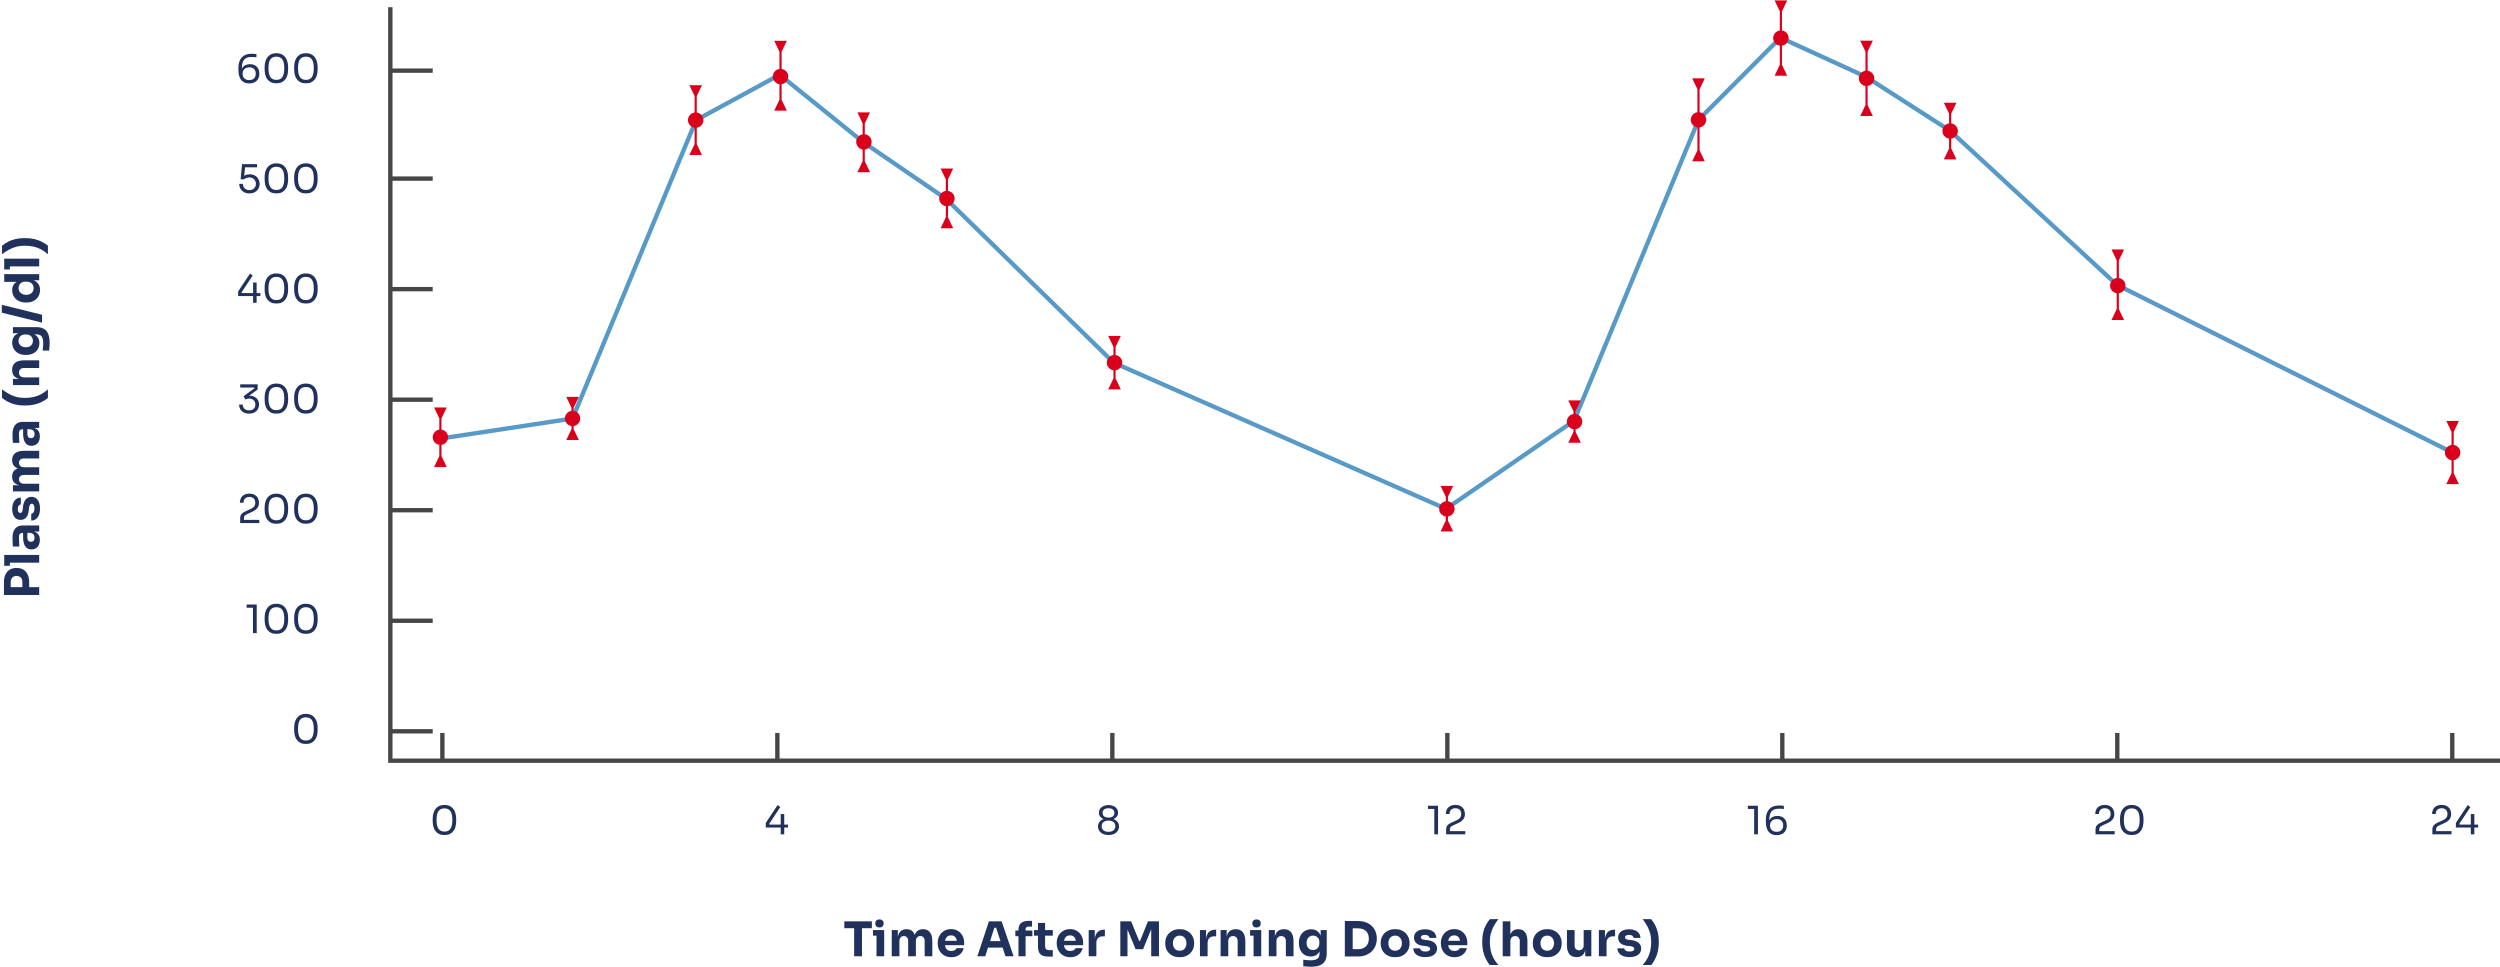 <?xml version="1.0" encoding="UTF-8"?> <svg xmlns="http://www.w3.org/2000/svg" width="1148" height="444" viewBox="0 0 1148 444" fill="none"><path d="M13.402 270.058L10.278 270.058L10.278 267.176C10.278 266.618 10.168 266.142 9.948 265.746C9.728 265.335 9.42 265.02 9.024 264.8C8.613 264.58 8.144 264.47 7.616 264.47C7.059 264.47 6.582 264.58 6.186 264.8C5.775 265.02 5.467 265.335 5.262 265.746C5.042 266.142 4.932 266.618 4.932 267.176L4.932 270.058L1.808 270.058L1.808 267.352C1.808 265.988 2.035 264.822 2.49 263.854C2.945 262.871 3.59 262.123 4.426 261.61C5.262 261.082 6.267 260.818 7.44 260.818L7.792 260.818C8.936 260.818 9.933 261.082 10.784 261.61C11.62 262.123 12.265 262.871 12.72 263.854C13.175 264.822 13.402 265.988 13.402 267.352L13.402 270.058ZM18 273.226L1.808 273.226L1.808 269.618L18 269.618L18 273.226ZM18 258.376L1.94 258.376L1.94 254.834L18 254.834L18 258.376ZM4.536 259.806L1.94 259.806L1.94 254.834L4.536 254.834L4.536 259.806ZM18 244.088L14.436 244.088L14.436 244.682L10.564 244.682C9.948 244.682 9.486 244.829 9.178 245.122C8.87 245.416 8.716 245.885 8.716 246.53C8.716 246.853 8.723 247.278 8.738 247.806C8.753 248.334 8.775 248.877 8.804 249.434C8.833 249.992 8.863 250.498 8.892 250.952L5.922 250.952C5.893 250.615 5.863 250.219 5.834 249.764C5.805 249.31 5.783 248.84 5.768 248.356C5.753 247.872 5.746 247.418 5.746 246.992C5.746 245.76 5.922 244.726 6.274 243.89C6.626 243.04 7.161 242.394 7.88 241.954C8.584 241.514 9.493 241.294 10.608 241.294L18 241.294L18 244.088ZM18.308 247.938C18.308 248.804 18.154 249.566 17.846 250.226C17.538 250.872 17.098 251.378 16.526 251.744C15.939 252.111 15.243 252.294 14.436 252.294C13.556 252.294 12.837 252.067 12.28 251.612C11.708 251.158 11.29 250.52 11.026 249.698C10.747 248.877 10.608 247.931 10.608 246.86L10.608 244.286L12.566 244.286L12.566 246.882C12.566 247.498 12.72 247.975 13.028 248.312C13.321 248.635 13.725 248.796 14.238 248.796C14.722 248.796 15.118 248.635 15.426 248.312C15.719 247.975 15.866 247.498 15.866 246.882C15.866 246.486 15.8 246.134 15.668 245.826C15.521 245.504 15.279 245.24 14.942 245.034C14.605 244.829 14.135 244.712 13.534 244.682L14.414 243.846C15.25 243.92 15.954 244.125 16.526 244.462C17.098 244.785 17.538 245.24 17.846 245.826C18.154 246.398 18.308 247.102 18.308 247.938ZM18.374 233.512C18.374 235.228 18.022 236.57 17.318 237.538C16.614 238.506 15.624 239.019 14.348 239.078L14.348 235.954C14.729 235.895 15.074 235.668 15.382 235.272C15.675 234.861 15.822 234.252 15.822 233.446C15.822 232.83 15.719 232.324 15.514 231.928C15.294 231.517 14.986 231.312 14.59 231.312C14.238 231.312 13.959 231.466 13.754 231.774C13.534 232.082 13.38 232.632 13.292 233.424L13.204 234.37C13.057 235.822 12.654 236.914 11.994 237.648C11.334 238.366 10.491 238.726 9.464 238.726C8.613 238.726 7.902 238.513 7.33 238.088C6.758 237.662 6.325 237.076 6.032 236.328C5.739 235.565 5.592 234.7 5.592 233.732C5.592 232.177 5.937 230.923 6.626 229.97C7.301 229.016 8.283 228.518 9.574 228.474L9.574 231.598C9.178 231.656 8.848 231.862 8.584 232.214C8.305 232.566 8.166 233.086 8.166 233.776C8.166 234.318 8.269 234.751 8.474 235.074C8.679 235.396 8.958 235.558 9.31 235.558C9.647 235.558 9.904 235.418 10.08 235.14C10.256 234.861 10.381 234.406 10.454 233.776L10.542 232.83C10.703 231.348 11.114 230.197 11.774 229.376C12.434 228.554 13.321 228.144 14.436 228.144C15.243 228.144 15.947 228.364 16.548 228.804C17.135 229.244 17.589 229.867 17.912 230.674C18.22 231.48 18.374 232.426 18.374 233.512ZM18 225.643L5.944 225.643L5.944 222.849L11.136 222.849L11.136 223.047C9.904 223.047 8.877 222.893 8.056 222.585C7.235 222.277 6.619 221.815 6.208 221.199C5.783 220.583 5.57 219.828 5.57 218.933L5.57 218.779C5.57 217.87 5.783 217.115 6.208 216.513C6.619 215.897 7.235 215.435 8.056 215.127C8.877 214.805 9.904 214.643 11.136 214.643L11.136 215.501C9.904 215.501 8.877 215.347 8.056 215.039C7.235 214.717 6.619 214.247 6.208 213.631C5.783 213.015 5.57 212.26 5.57 211.365L5.57 211.211C5.57 210.302 5.783 209.539 6.208 208.923C6.619 208.293 7.235 207.816 8.056 207.493C8.877 207.171 9.904 207.009 11.136 207.009L18 207.009L18 210.529L10.938 210.529C10.278 210.529 9.743 210.705 9.332 211.057C8.921 211.395 8.716 211.879 8.716 212.509C8.716 213.14 8.929 213.639 9.354 214.005C9.765 214.372 10.315 214.555 11.004 214.555L18 214.555L18 218.097L10.938 218.097C10.278 218.097 9.743 218.273 9.332 218.625C8.921 218.963 8.716 219.439 8.716 220.055C8.716 220.701 8.929 221.207 9.354 221.573C9.765 221.94 10.315 222.123 11.004 222.123L18 222.123L18 225.643ZM18 196.506L14.436 196.506L14.436 197.1L10.564 197.1C9.948 197.1 9.486 197.247 9.178 197.54C8.87 197.834 8.716 198.303 8.716 198.948C8.716 199.271 8.723 199.696 8.738 200.224C8.753 200.752 8.775 201.295 8.804 201.852C8.833 202.41 8.863 202.916 8.892 203.37L5.922 203.37C5.893 203.033 5.863 202.637 5.834 202.182C5.805 201.728 5.783 201.258 5.768 200.774C5.753 200.29 5.746 199.836 5.746 199.41C5.746 198.178 5.922 197.144 6.274 196.308C6.626 195.458 7.161 194.812 7.88 194.372C8.584 193.932 9.493 193.712 10.608 193.712L18 193.712L18 196.506ZM18.308 200.356C18.308 201.222 18.154 201.984 17.846 202.644C17.538 203.29 17.098 203.796 16.526 204.162C15.939 204.529 15.243 204.712 14.436 204.712C13.556 204.712 12.837 204.485 12.28 204.03C11.708 203.576 11.29 202.938 11.026 202.116C10.747 201.295 10.608 200.349 10.608 199.278L10.608 196.704L12.566 196.704L12.566 199.3C12.566 199.916 12.72 200.393 13.028 200.73C13.321 201.053 13.725 201.214 14.238 201.214C14.722 201.214 15.118 201.053 15.426 200.73C15.719 200.393 15.866 199.916 15.866 199.3C15.866 198.904 15.8 198.552 15.668 198.244C15.521 197.922 15.279 197.658 14.942 197.452C14.605 197.247 14.135 197.13 13.534 197.1L14.414 196.264C15.25 196.338 15.954 196.543 16.526 196.88C17.098 197.203 17.538 197.658 17.846 198.244C18.154 198.816 18.308 199.52 18.308 200.356ZM22.004 182.785C21.109 183.474 20.141 184.083 19.1 184.611C18.073 185.124 16.922 185.52 15.646 185.799C14.37 186.077 12.933 186.217 11.334 186.217C9.735 186.217 8.313 186.07 7.066 185.777C5.805 185.469 4.675 185.051 3.678 184.523C2.681 183.995 1.764 183.386 0.928 182.697L0.928 178.781C1.881 179.529 2.893 180.203 3.964 180.805C5.02 181.406 6.157 181.875 7.374 182.213C8.591 182.55 9.911 182.719 11.334 182.719C12.757 182.719 14.091 182.587 15.338 182.323C16.57 182.059 17.736 181.633 18.836 181.047C19.936 180.46 20.992 179.705 22.004 178.781L22.004 182.785ZM18 176.81L5.944 176.81L5.944 174.016L11.114 174.016L11.114 174.214C9.882 174.214 8.855 174.06 8.034 173.752C7.213 173.429 6.597 172.945 6.186 172.3C5.775 171.655 5.57 170.87 5.57 169.946L5.57 169.792C5.57 168.384 6.032 167.313 6.956 166.58C7.865 165.832 9.251 165.458 11.114 165.458L18 165.458L18 168.978L10.916 168.978C10.271 168.978 9.743 169.169 9.332 169.55C8.921 169.931 8.716 170.445 8.716 171.09C8.716 171.75 8.929 172.285 9.354 172.696C9.765 173.092 10.307 173.29 10.982 173.29L18 173.29L18 176.81ZM22.796 157.487C22.796 158.073 22.774 158.675 22.73 159.291C22.686 159.907 22.627 160.471 22.554 160.985L19.584 160.985C19.657 160.471 19.716 159.907 19.76 159.291C19.819 158.66 19.848 158.088 19.848 157.575C19.848 156.621 19.738 155.851 19.518 155.265C19.298 154.663 18.961 154.223 18.506 153.945C18.066 153.666 17.494 153.527 16.79 153.527L14.392 153.527L12.984 152.889C14.055 152.918 14.971 153.131 15.734 153.527C16.497 153.908 17.083 154.443 17.494 155.133C17.89 155.822 18.088 156.643 18.088 157.597C18.088 158.418 17.941 159.166 17.648 159.841C17.34 160.501 16.915 161.065 16.372 161.535C15.829 162.004 15.199 162.363 14.48 162.613C13.747 162.862 12.955 162.987 12.104 162.987L11.598 162.987C10.747 162.987 9.955 162.855 9.222 162.591C8.489 162.327 7.851 161.945 7.308 161.447C6.765 160.948 6.347 160.354 6.054 159.665C5.746 158.975 5.592 158.213 5.592 157.377C5.592 156.409 5.805 155.573 6.23 154.869C6.655 154.15 7.279 153.585 8.1 153.175C8.921 152.764 9.911 152.544 11.07 152.515L11.202 152.999L5.944 152.999L5.944 150.205L16.57 150.205C18.051 150.205 19.247 150.469 20.156 150.997C21.065 151.525 21.733 152.331 22.158 153.417C22.583 154.487 22.796 155.844 22.796 157.487ZM15.118 156.497C15.118 155.954 15.001 155.463 14.766 155.023C14.517 154.583 14.165 154.238 13.71 153.989C13.255 153.725 12.705 153.593 12.06 153.593L11.422 153.593C10.791 153.593 10.263 153.732 9.838 154.011C9.398 154.275 9.068 154.627 8.848 155.067C8.613 155.507 8.496 155.976 8.496 156.475C8.496 157.061 8.635 157.582 8.914 158.037C9.193 158.491 9.581 158.843 10.08 159.093C10.579 159.342 11.165 159.467 11.84 159.467C12.529 159.467 13.123 159.342 13.622 159.093C14.106 158.829 14.48 158.477 14.744 158.037C14.993 157.582 15.118 157.069 15.118 156.497ZM19.32 148.147L0.84 143.593L0.84 139.985L19.32 144.539L19.32 148.147ZM18.396 133.194C18.396 134.044 18.242 134.822 17.934 135.526C17.626 136.215 17.201 136.816 16.658 137.33C16.101 137.843 15.448 138.239 14.7 138.518C13.952 138.782 13.145 138.914 12.28 138.914L11.774 138.914C10.909 138.914 10.102 138.789 9.354 138.54C8.606 138.276 7.953 137.902 7.396 137.418C6.824 136.919 6.384 136.325 6.076 135.636C5.753 134.946 5.592 134.176 5.592 133.326C5.592 132.358 5.805 131.522 6.23 130.818C6.641 130.114 7.257 129.564 8.078 129.168C8.885 128.772 9.882 128.552 11.07 128.508L10.212 129.432L1.94 129.432L1.94 125.89L18 125.89L18 128.684L13.006 128.684L13.006 128.2C14.15 128.244 15.125 128.486 15.932 128.926C16.739 129.351 17.355 129.93 17.78 130.664C18.191 131.397 18.396 132.24 18.396 133.194ZM15.448 132.314C15.448 131.771 15.331 131.28 15.096 130.84C14.847 130.385 14.487 130.026 14.018 129.762C13.549 129.483 12.984 129.344 12.324 129.344L11.51 129.344C10.865 129.344 10.322 129.483 9.882 129.762C9.442 130.04 9.105 130.407 8.87 130.862C8.635 131.316 8.518 131.808 8.518 132.336C8.518 132.922 8.672 133.45 8.98 133.92C9.273 134.374 9.684 134.734 10.212 134.998C10.725 135.262 11.327 135.394 12.016 135.394C12.72 135.394 13.329 135.262 13.842 134.998C14.355 134.734 14.751 134.367 15.03 133.898C15.309 133.428 15.448 132.9 15.448 132.314ZM18 122.323L1.94 122.323L1.94 118.781L18 118.781L18 122.323ZM4.536 123.753L1.94 123.753L1.94 118.781L4.536 118.781L4.536 123.753ZM22.004 112.766L22.004 116.77C20.992 115.846 19.936 115.09 18.836 114.504C17.736 113.917 16.57 113.492 15.338 113.228C14.091 112.964 12.757 112.832 11.334 112.832C9.911 112.832 8.591 113 7.374 113.338C6.157 113.675 5.02 114.144 3.964 114.746C2.893 115.347 1.881 116.022 0.928 116.77L0.928 112.854C1.764 112.164 2.681 111.556 3.678 111.028C4.675 110.5 5.805 110.089 7.066 109.796C8.313 109.488 9.735 109.334 11.334 109.334C12.933 109.334 14.37 109.473 15.646 109.752C16.922 110.03 18.073 110.434 19.1 110.962C20.141 111.475 21.109 112.076 22.004 112.766Z" fill="#20325C"></path><path d="M204.461 201.053L262.907 192.178L319.634 55.178L358.025 34.309L396.416 65.303L434.425 91.309L511.398 166.553L664.007 233.678L722.835 193.178L779.944 55.053L817.571 17.303L856.917 35.303L895.571 60.122L972.09 130.803L1125.84 207.678" stroke="#589AC7" stroke-width="2"></path><path d="M204.098 383.452C203.114 383.452 202.274 383.284 201.578 382.948C200.894 382.6 200.336 382.132 199.904 381.544C199.484 380.956 199.178 380.278 198.986 379.51C198.794 378.73 198.698 377.908 198.698 377.044V376.072C198.698 374.86 198.884 373.768 199.256 372.796C199.64 371.824 200.228 371.056 201.02 370.492C201.824 369.916 202.85 369.628 204.098 369.628C205.346 369.628 206.366 369.916 207.158 370.492C207.95 371.056 208.532 371.824 208.904 372.796C209.288 373.768 209.48 374.86 209.48 376.072V377.044C209.48 377.908 209.384 378.73 209.192 379.51C209 380.278 208.688 380.956 208.256 381.544C207.836 382.132 207.284 382.6 206.6 382.948C205.916 383.284 205.082 383.452 204.098 383.452ZM204.098 381.868C205.346 381.868 206.258 381.448 206.834 380.608C207.422 379.756 207.716 378.412 207.716 376.576C207.716 374.656 207.416 373.282 206.816 372.454C206.228 371.626 205.322 371.212 204.098 371.212C202.862 371.212 201.944 371.626 201.344 372.454C200.756 373.282 200.462 374.644 200.462 376.54C200.462 378.388 200.756 379.738 201.344 380.59C201.932 381.442 202.85 381.868 204.098 381.868Z" fill="#20325C"></path><path d="M351.644 380.014V377.89L357.098 369.664L358.304 370.618L353.21 378.322L353.372 378.646H361.868V380.014H351.644ZM358.502 383.128V373.822H360.122V383.128H358.502Z" fill="#20325C"></path><path d="M509.017 383.452C508.081 383.452 507.247 383.284 506.515 382.948C505.795 382.612 505.225 382.144 504.805 381.544C504.397 380.944 504.193 380.248 504.193 379.456C504.193 378.928 504.295 378.454 504.499 378.034C504.703 377.602 504.985 377.23 505.345 376.918C505.705 376.606 506.113 376.366 506.569 376.198V376.018C506.209 375.862 505.879 375.652 505.579 375.388C505.291 375.124 505.057 374.812 504.877 374.452C504.709 374.092 504.625 373.684 504.625 373.228C504.625 372.472 504.823 371.83 505.219 371.302C505.627 370.774 506.161 370.372 506.821 370.096C507.493 369.808 508.225 369.664 509.017 369.664C509.821 369.664 510.553 369.808 511.213 370.096C511.885 370.372 512.419 370.774 512.815 371.302C513.211 371.83 513.409 372.472 513.409 373.228C513.409 373.684 513.325 374.092 513.157 374.452C512.989 374.812 512.755 375.124 512.455 375.388C512.167 375.652 511.837 375.862 511.465 376.018V376.198C511.933 376.366 512.347 376.612 512.707 376.936C513.067 377.248 513.349 377.62 513.553 378.052C513.757 378.472 513.859 378.94 513.859 379.456C513.859 380.248 513.649 380.944 513.229 381.544C512.821 382.144 512.251 382.612 511.519 382.948C510.799 383.284 509.965 383.452 509.017 383.452ZM509.017 381.976C509.677 381.976 510.241 381.874 510.709 381.67C511.177 381.454 511.537 381.154 511.789 380.77C512.041 380.374 512.167 379.912 512.167 379.384C512.167 378.856 512.041 378.4 511.789 378.016C511.549 377.632 511.195 377.338 510.727 377.134C510.259 376.918 509.689 376.81 509.017 376.81C508.357 376.81 507.793 376.918 507.325 377.134C506.857 377.338 506.497 377.632 506.245 378.016C506.005 378.4 505.885 378.856 505.885 379.384C505.885 379.912 506.005 380.374 506.245 380.77C506.497 381.154 506.857 381.454 507.325 381.67C507.793 381.874 508.357 381.976 509.017 381.976ZM509.017 375.442C509.833 375.442 510.487 375.268 510.979 374.92C511.471 374.56 511.717 374.014 511.717 373.282C511.717 372.538 511.465 371.998 510.961 371.662C510.469 371.314 509.821 371.14 509.017 371.14C508.213 371.14 507.559 371.314 507.055 371.662C506.563 372.01 506.317 372.55 506.317 373.282C506.317 374.014 506.563 374.56 507.055 374.92C507.559 375.268 508.213 375.442 509.017 375.442Z" fill="#20325C"></path><path d="M658.626 383.128V370.852L659.418 371.464H655.71V369.988H660.354V383.128H658.626ZM664.061 383.128V380.968C664.061 380.44 664.133 379.99 664.277 379.618C664.433 379.246 664.697 378.91 665.069 378.61C665.441 378.298 665.945 377.998 666.581 377.71L669.047 376.576C669.647 376.3 670.121 375.946 670.469 375.514C670.817 375.07 670.991 374.5 670.991 373.804C670.991 372.964 670.757 372.31 670.289 371.842C669.821 371.374 669.161 371.14 668.309 371.14C667.469 371.14 666.809 371.374 666.329 371.842C665.849 372.31 665.609 372.964 665.609 373.804H663.917C663.917 373.048 664.073 372.352 664.385 371.716C664.709 371.08 665.195 370.576 665.843 370.204C666.491 369.82 667.313 369.628 668.309 369.628C669.305 369.628 670.121 369.82 670.757 370.204C671.405 370.576 671.885 371.068 672.197 371.68C672.521 372.292 672.683 372.958 672.683 373.678V373.93C672.683 374.878 672.407 375.676 671.855 376.324C671.315 376.972 670.583 377.506 669.659 377.926L667.193 379.06C666.641 379.312 666.269 379.564 666.077 379.816C665.885 380.068 665.789 380.404 665.789 380.824V382.48L665.321 381.652H672.845V383.128H664.061Z" fill="#20325C"></path><path d="M805.509 383.128V370.852L806.301 371.464H802.593V369.988H807.237V383.128H805.509ZM815.858 383.488C814.898 383.488 814.094 383.32 813.446 382.984C812.81 382.648 812.3 382.192 811.916 381.616C811.544 381.028 811.274 380.356 811.106 379.6C810.95 378.844 810.872 378.052 810.872 377.224V376.36C810.872 374.284 811.388 372.688 812.42 371.572C813.452 370.444 814.946 369.88 816.902 369.88C817.37 369.88 817.766 369.892 818.09 369.916C818.414 369.94 818.768 369.976 819.152 370.024V371.5C818.756 371.452 818.39 371.416 818.054 371.392C817.718 371.368 817.31 371.356 816.83 371.356C815.738 371.356 814.874 371.56 814.238 371.968C813.602 372.376 813.146 372.964 812.87 373.732C812.594 374.488 812.456 375.406 812.456 376.486V377.296L812.024 378.898C812.036 377.95 812.216 377.164 812.564 376.54C812.924 375.916 813.41 375.448 814.022 375.136C814.646 374.824 815.36 374.668 816.164 374.668C817.1 374.668 817.892 374.86 818.54 375.244C819.188 375.616 819.674 376.132 819.998 376.792C820.334 377.452 820.502 378.202 820.502 379.042C820.502 379.894 820.328 380.656 819.98 381.328C819.632 382 819.11 382.528 818.414 382.912C817.73 383.296 816.878 383.488 815.858 383.488ZM815.858 381.976C816.518 381.976 817.07 381.85 817.514 381.598C817.958 381.346 818.288 381.004 818.504 380.572C818.732 380.128 818.846 379.618 818.846 379.042C818.846 378.466 818.738 377.956 818.522 377.512C818.306 377.068 817.982 376.726 817.55 376.486C817.13 376.234 816.608 376.108 815.984 376.108C815.372 376.108 814.82 376.222 814.328 376.45C813.848 376.678 813.47 377.014 813.194 377.458C812.918 377.89 812.78 378.424 812.78 379.06C812.78 379.588 812.888 380.074 813.104 380.518C813.32 380.962 813.656 381.316 814.112 381.58C814.568 381.844 815.15 381.976 815.858 381.976Z" fill="#20325C"></path><path d="M962.274 383.128V380.968C962.274 380.44 962.346 379.99 962.49 379.618C962.646 379.246 962.91 378.91 963.282 378.61C963.654 378.298 964.158 377.998 964.794 377.71L967.26 376.576C967.86 376.3 968.334 375.946 968.682 375.514C969.03 375.07 969.204 374.5 969.204 373.804C969.204 372.964 968.97 372.31 968.502 371.842C968.034 371.374 967.374 371.14 966.522 371.14C965.682 371.14 965.022 371.374 964.542 371.842C964.062 372.31 963.822 372.964 963.822 373.804H962.13C962.13 373.048 962.286 372.352 962.598 371.716C962.922 371.08 963.408 370.576 964.056 370.204C964.704 369.82 965.526 369.628 966.522 369.628C967.518 369.628 968.334 369.82 968.97 370.204C969.618 370.576 970.098 371.068 970.41 371.68C970.734 372.292 970.896 372.958 970.896 373.678V373.93C970.896 374.878 970.62 375.676 970.068 376.324C969.528 376.972 968.796 377.506 967.872 377.926L965.406 379.06C964.854 379.312 964.482 379.564 964.29 379.816C964.098 380.068 964.002 380.404 964.002 380.824V382.48L963.534 381.652H971.058V383.128H962.274ZM978.909 383.452C977.925 383.452 977.085 383.284 976.389 382.948C975.705 382.6 975.147 382.132 974.715 381.544C974.295 380.956 973.989 380.278 973.797 379.51C973.605 378.73 973.509 377.908 973.509 377.044V376.072C973.509 374.86 973.695 373.768 974.067 372.796C974.451 371.824 975.039 371.056 975.831 370.492C976.635 369.916 977.661 369.628 978.909 369.628C980.157 369.628 981.177 369.916 981.969 370.492C982.761 371.056 983.343 371.824 983.715 372.796C984.099 373.768 984.291 374.86 984.291 376.072V377.044C984.291 377.908 984.195 378.73 984.003 379.51C983.811 380.278 983.499 380.956 983.067 381.544C982.647 382.132 982.095 382.6 981.411 382.948C980.727 383.284 979.893 383.452 978.909 383.452ZM978.909 381.868C980.157 381.868 981.069 381.448 981.645 380.608C982.233 379.756 982.527 378.412 982.527 376.576C982.527 374.656 982.227 373.282 981.627 372.454C981.039 371.626 980.133 371.212 978.909 371.212C977.673 371.212 976.755 371.626 976.155 372.454C975.567 373.282 975.273 374.644 975.273 376.54C975.273 378.388 975.567 379.738 976.155 380.59C976.743 381.442 977.661 381.868 978.909 381.868Z" fill="#20325C"></path><path d="M1116.94 383.128V380.968C1116.94 380.44 1117.01 379.99 1117.16 379.618C1117.31 379.246 1117.58 378.91 1117.95 378.61C1118.32 378.298 1118.83 377.998 1119.46 377.71L1121.93 376.576C1122.53 376.3 1123 375.946 1123.35 375.514C1123.7 375.07 1123.87 374.5 1123.87 373.804C1123.87 372.964 1123.64 372.31 1123.17 371.842C1122.7 371.374 1122.04 371.14 1121.19 371.14C1120.35 371.14 1119.69 371.374 1119.21 371.842C1118.73 372.31 1118.49 372.964 1118.49 373.804H1116.8C1116.8 373.048 1116.95 372.352 1117.27 371.716C1117.59 371.08 1118.08 370.576 1118.72 370.204C1119.37 369.82 1120.19 369.628 1121.19 369.628C1122.19 369.628 1123 369.82 1123.64 370.204C1124.29 370.576 1124.77 371.068 1125.08 371.68C1125.4 372.292 1125.56 372.958 1125.56 373.678V373.93C1125.56 374.878 1125.29 375.676 1124.74 376.324C1124.2 376.972 1123.46 377.506 1122.54 377.926L1120.07 379.06C1119.52 379.312 1119.15 379.564 1118.96 379.816C1118.77 380.068 1118.67 380.404 1118.67 380.824V382.48L1118.2 381.652H1125.73V383.128H1116.94ZM1127.74 380.014V377.89L1133.2 369.664L1134.4 370.618L1129.31 378.322L1129.47 378.646H1137.97V380.014H1127.74ZM1134.6 383.128V373.822H1136.22V383.128H1134.6Z" fill="#20325C"></path><path d="M140.477 341.633C139.493 341.633 138.653 341.465 137.957 341.129C137.273 340.781 136.715 340.313 136.283 339.725C135.863 339.137 135.557 338.459 135.365 337.691C135.173 336.911 135.077 336.089 135.077 335.225V334.253C135.077 333.041 135.263 331.949 135.635 330.977C136.019 330.005 136.607 329.237 137.399 328.673C138.203 328.097 139.229 327.809 140.477 327.809C141.725 327.809 142.745 328.097 143.537 328.673C144.329 329.237 144.911 330.005 145.283 330.977C145.667 331.949 145.859 333.041 145.859 334.253V335.225C145.859 336.089 145.763 336.911 145.571 337.691C145.379 338.459 145.067 339.137 144.635 339.725C144.215 340.313 143.663 340.781 142.979 341.129C142.295 341.465 141.461 341.633 140.477 341.633ZM140.477 340.049C141.725 340.049 142.637 339.629 143.213 338.789C143.801 337.937 144.095 336.593 144.095 334.757C144.095 332.837 143.795 331.463 143.195 330.635C142.607 329.807 141.701 329.393 140.477 329.393C139.241 329.393 138.323 329.807 137.723 330.635C137.135 331.463 136.841 332.825 136.841 334.721C136.841 336.569 137.135 337.919 137.723 338.771C138.311 339.623 139.229 340.049 140.477 340.049Z" fill="#20325C"></path><path d="M116.159 290.746V278.47L116.951 279.082H113.243V277.606H117.887V290.746H116.159ZM126.922 291.07C125.938 291.07 125.098 290.902 124.402 290.566C123.718 290.218 123.16 289.75 122.728 289.162C122.308 288.574 122.002 287.896 121.81 287.128C121.618 286.348 121.522 285.526 121.522 284.662V283.69C121.522 282.478 121.708 281.386 122.08 280.414C122.464 279.442 123.052 278.674 123.844 278.11C124.648 277.534 125.674 277.246 126.922 277.246C128.17 277.246 129.19 277.534 129.982 278.11C130.774 278.674 131.356 279.442 131.728 280.414C132.112 281.386 132.304 282.478 132.304 283.69V284.662C132.304 285.526 132.208 286.348 132.016 287.128C131.824 287.896 131.512 288.574 131.08 289.162C130.66 289.75 130.108 290.218 129.424 290.566C128.74 290.902 127.906 291.07 126.922 291.07ZM126.922 289.486C128.17 289.486 129.082 289.066 129.658 288.226C130.246 287.374 130.54 286.03 130.54 284.194C130.54 282.274 130.24 280.9 129.64 280.072C129.052 279.244 128.146 278.83 126.922 278.83C125.686 278.83 124.768 279.244 124.168 280.072C123.58 280.9 123.286 282.262 123.286 284.158C123.286 286.006 123.58 287.356 124.168 288.208C124.756 289.06 125.674 289.486 126.922 289.486ZM140.479 291.07C139.495 291.07 138.655 290.902 137.959 290.566C137.275 290.218 136.717 289.75 136.285 289.162C135.865 288.574 135.559 287.896 135.367 287.128C135.175 286.348 135.079 285.526 135.079 284.662V283.69C135.079 282.478 135.265 281.386 135.637 280.414C136.021 279.442 136.609 278.674 137.401 278.11C138.205 277.534 139.231 277.246 140.479 277.246C141.727 277.246 142.747 277.534 143.539 278.11C144.331 278.674 144.913 279.442 145.285 280.414C145.669 281.386 145.861 282.478 145.861 283.69V284.662C145.861 285.526 145.765 286.348 145.573 287.128C145.381 287.896 145.069 288.574 144.637 289.162C144.217 289.75 143.665 290.218 142.981 290.566C142.297 290.902 141.463 291.07 140.479 291.07ZM140.479 289.486C141.727 289.486 142.639 289.066 143.215 288.226C143.803 287.374 144.097 286.03 144.097 284.194C144.097 282.274 143.797 280.9 143.197 280.072C142.609 279.244 141.703 278.83 140.479 278.83C139.243 278.83 138.325 279.244 137.725 280.072C137.137 280.9 136.843 282.262 136.843 284.158C136.843 286.006 137.137 287.356 137.725 288.208C138.313 289.06 139.231 289.486 140.479 289.486Z" fill="#20325C"></path><path d="M110.286 240.184V238.024C110.286 237.496 110.358 237.046 110.502 236.674C110.658 236.302 110.922 235.966 111.294 235.666C111.666 235.354 112.17 235.054 112.806 234.766L115.272 233.632C115.872 233.356 116.346 233.002 116.694 232.57C117.042 232.126 117.216 231.556 117.216 230.86C117.216 230.02 116.982 229.366 116.514 228.898C116.046 228.43 115.386 228.196 114.534 228.196C113.694 228.196 113.034 228.43 112.554 228.898C112.074 229.366 111.834 230.02 111.834 230.86H110.142C110.142 230.104 110.298 229.408 110.61 228.772C110.934 228.136 111.42 227.632 112.068 227.26C112.716 226.876 113.538 226.684 114.534 226.684C115.53 226.684 116.346 226.876 116.982 227.26C117.63 227.632 118.11 228.124 118.422 228.736C118.746 229.348 118.908 230.014 118.908 230.734V230.986C118.908 231.934 118.632 232.732 118.08 233.38C117.54 234.028 116.808 234.562 115.884 234.982L113.418 236.116C112.866 236.368 112.494 236.62 112.302 236.872C112.11 237.124 112.014 237.46 112.014 237.88V239.536L111.546 238.708H119.07V240.184H110.286ZM126.92 240.508C125.936 240.508 125.096 240.34 124.4 240.004C123.716 239.656 123.158 239.188 122.726 238.6C122.306 238.012 122 237.334 121.808 236.566C121.616 235.786 121.52 234.964 121.52 234.1V233.128C121.52 231.916 121.706 230.824 122.078 229.852C122.462 228.88 123.05 228.112 123.842 227.548C124.646 226.972 125.672 226.684 126.92 226.684C128.168 226.684 129.188 226.972 129.98 227.548C130.772 228.112 131.354 228.88 131.726 229.852C132.11 230.824 132.302 231.916 132.302 233.128V234.1C132.302 234.964 132.206 235.786 132.014 236.566C131.822 237.334 131.51 238.012 131.078 238.6C130.658 239.188 130.106 239.656 129.422 240.004C128.738 240.34 127.904 240.508 126.92 240.508ZM126.92 238.924C128.168 238.924 129.08 238.504 129.656 237.664C130.244 236.812 130.538 235.468 130.538 233.632C130.538 231.712 130.238 230.338 129.638 229.51C129.05 228.682 128.144 228.268 126.92 228.268C125.684 228.268 124.766 228.682 124.166 229.51C123.578 230.338 123.284 231.7 123.284 233.596C123.284 235.444 123.578 236.794 124.166 237.646C124.754 238.498 125.672 238.924 126.92 238.924ZM140.477 240.508C139.493 240.508 138.653 240.34 137.957 240.004C137.273 239.656 136.715 239.188 136.283 238.6C135.863 238.012 135.557 237.334 135.365 236.566C135.173 235.786 135.077 234.964 135.077 234.1V233.128C135.077 231.916 135.263 230.824 135.635 229.852C136.019 228.88 136.607 228.112 137.399 227.548C138.203 226.972 139.229 226.684 140.477 226.684C141.725 226.684 142.745 226.972 143.537 227.548C144.329 228.112 144.911 228.88 145.283 229.852C145.667 230.824 145.859 231.916 145.859 233.128V234.1C145.859 234.964 145.763 235.786 145.571 236.566C145.379 237.334 145.067 238.012 144.635 238.6C144.215 239.188 143.663 239.656 142.979 240.004C142.295 240.34 141.461 240.508 140.477 240.508ZM140.477 238.924C141.725 238.924 142.637 238.504 143.213 237.664C143.801 236.812 144.095 235.468 144.095 233.632C144.095 231.712 143.795 230.338 143.195 229.51C142.607 228.682 141.701 228.268 140.477 228.268C139.241 228.268 138.323 228.682 137.723 229.51C137.135 230.338 136.841 231.7 136.841 233.596C136.841 235.444 137.135 236.794 137.723 237.646C138.311 238.498 139.229 238.924 140.477 238.924Z" fill="#20325C"></path><path d="M114.37 189.945C113.386 189.945 112.552 189.753 111.868 189.369C111.184 188.985 110.662 188.475 110.302 187.839C109.954 187.203 109.78 186.513 109.78 185.769H111.472C111.472 186.585 111.73 187.233 112.246 187.713C112.774 188.193 113.482 188.433 114.37 188.433C114.958 188.433 115.468 188.325 115.9 188.109C116.332 187.893 116.668 187.587 116.908 187.191C117.148 186.783 117.268 186.309 117.268 185.769C117.268 184.953 117.004 184.293 116.476 183.789C115.96 183.285 115.264 183.033 114.388 183.033C114.016 183.033 113.692 183.081 113.416 183.177C113.152 183.261 112.918 183.369 112.714 183.501L111.85 181.953L116.872 178.281L116.692 177.957H110.302V176.481H118.312V178.875L114.154 181.899L112.894 181.953C113.098 181.881 113.32 181.821 113.56 181.773C113.812 181.725 114.106 181.701 114.442 181.701C115.402 181.701 116.218 181.881 116.89 182.241C117.562 182.601 118.072 183.081 118.42 183.681C118.78 184.281 118.96 184.935 118.96 185.643V185.895C118.96 186.591 118.78 187.251 118.42 187.875C118.072 188.487 117.556 188.985 116.872 189.369C116.2 189.753 115.366 189.945 114.37 189.945ZM126.92 189.945C125.936 189.945 125.096 189.777 124.4 189.441C123.716 189.093 123.158 188.625 122.726 188.037C122.306 187.449 122 186.771 121.808 186.003C121.616 185.223 121.52 184.401 121.52 183.537V182.565C121.52 181.353 121.706 180.261 122.078 179.289C122.462 178.317 123.05 177.549 123.842 176.985C124.646 176.409 125.672 176.121 126.92 176.121C128.168 176.121 129.188 176.409 129.98 176.985C130.772 177.549 131.354 178.317 131.726 179.289C132.11 180.261 132.302 181.353 132.302 182.565V183.537C132.302 184.401 132.206 185.223 132.014 186.003C131.822 186.771 131.51 187.449 131.078 188.037C130.658 188.625 130.106 189.093 129.422 189.441C128.738 189.777 127.904 189.945 126.92 189.945ZM126.92 188.361C128.168 188.361 129.08 187.941 129.656 187.101C130.244 186.249 130.538 184.905 130.538 183.069C130.538 181.149 130.238 179.775 129.638 178.947C129.05 178.119 128.144 177.705 126.92 177.705C125.684 177.705 124.766 178.119 124.166 178.947C123.578 179.775 123.284 181.137 123.284 183.033C123.284 184.881 123.578 186.231 124.166 187.083C124.754 187.935 125.672 188.361 126.92 188.361ZM140.477 189.945C139.493 189.945 138.653 189.777 137.957 189.441C137.273 189.093 136.715 188.625 136.283 188.037C135.863 187.449 135.557 186.771 135.365 186.003C135.173 185.223 135.077 184.401 135.077 183.537V182.565C135.077 181.353 135.263 180.261 135.635 179.289C136.019 178.317 136.607 177.549 137.399 176.985C138.203 176.409 139.229 176.121 140.477 176.121C141.725 176.121 142.745 176.409 143.537 176.985C144.329 177.549 144.911 178.317 145.283 179.289C145.667 180.261 145.859 181.353 145.859 182.565V183.537C145.859 184.401 145.763 185.223 145.571 186.003C145.379 186.771 145.067 187.449 144.635 188.037C144.215 188.625 143.663 189.093 142.979 189.441C142.295 189.777 141.461 189.945 140.477 189.945ZM140.477 188.361C141.725 188.361 142.637 187.941 143.213 187.101C143.801 186.249 144.095 184.905 144.095 183.069C144.095 181.149 143.795 179.775 143.195 178.947C142.607 178.119 141.701 177.705 140.477 177.705C139.241 177.705 138.323 178.119 137.723 178.947C137.135 179.775 136.841 181.137 136.841 183.033C136.841 184.881 137.135 186.231 137.723 187.083C138.311 187.935 139.229 188.361 140.477 188.361Z" fill="#20325C"></path><path d="M109.36 135.945V133.821L114.814 125.595L116.02 126.549L110.926 134.253L111.088 134.577H119.584V135.945H109.36ZM116.218 139.059V129.753H117.838V139.059H116.218ZM126.92 139.383C125.936 139.383 125.096 139.215 124.4 138.879C123.716 138.531 123.158 138.063 122.726 137.475C122.306 136.887 122 136.209 121.808 135.441C121.616 134.661 121.52 133.839 121.52 132.975V132.003C121.52 130.791 121.706 129.699 122.078 128.727C122.462 127.755 123.05 126.987 123.842 126.423C124.646 125.847 125.672 125.559 126.92 125.559C128.168 125.559 129.188 125.847 129.98 126.423C130.772 126.987 131.354 127.755 131.726 128.727C132.11 129.699 132.302 130.791 132.302 132.003V132.975C132.302 133.839 132.206 134.661 132.014 135.441C131.822 136.209 131.51 136.887 131.078 137.475C130.658 138.063 130.106 138.531 129.422 138.879C128.738 139.215 127.904 139.383 126.92 139.383ZM126.92 137.799C128.168 137.799 129.08 137.379 129.656 136.539C130.244 135.687 130.538 134.343 130.538 132.507C130.538 130.587 130.238 129.213 129.638 128.385C129.05 127.557 128.144 127.143 126.92 127.143C125.684 127.143 124.766 127.557 124.166 128.385C123.578 129.213 123.284 130.575 123.284 132.471C123.284 134.319 123.578 135.669 124.166 136.521C124.754 137.373 125.672 137.799 126.92 137.799ZM140.477 139.383C139.493 139.383 138.653 139.215 137.957 138.879C137.273 138.531 136.715 138.063 136.283 137.475C135.863 136.887 135.557 136.209 135.365 135.441C135.173 134.661 135.077 133.839 135.077 132.975V132.003C135.077 130.791 135.263 129.699 135.635 128.727C136.019 127.755 136.607 126.987 137.399 126.423C138.203 125.847 139.229 125.559 140.477 125.559C141.725 125.559 142.745 125.847 143.537 126.423C144.329 126.987 144.911 127.755 145.283 128.727C145.667 129.699 145.859 130.791 145.859 132.003V132.975C145.859 133.839 145.763 134.661 145.571 135.441C145.379 136.209 145.067 136.887 144.635 137.475C144.215 138.063 143.663 138.531 142.979 138.879C142.295 139.215 141.461 139.383 140.477 139.383ZM140.477 137.799C141.725 137.799 142.637 137.379 143.213 136.539C143.801 135.687 144.095 134.343 144.095 132.507C144.095 130.587 143.795 129.213 143.195 128.385C142.607 127.557 141.701 127.143 140.477 127.143C139.241 127.143 138.323 127.557 137.723 128.385C137.135 129.213 136.841 130.575 136.841 132.471C136.841 134.319 137.135 135.669 137.723 136.521C138.311 137.373 139.229 137.799 140.477 137.799Z" fill="#20325C"></path><path d="M114.518 88.82C113.51 88.82 112.658 88.616 111.962 88.208C111.266 87.788 110.738 87.242 110.378 86.57C110.018 85.898 109.838 85.184 109.838 84.428H111.53C111.53 84.98 111.65 85.472 111.89 85.904C112.142 86.336 112.49 86.678 112.934 86.93C113.378 87.182 113.906 87.308 114.518 87.308C115.118 87.308 115.64 87.188 116.084 86.948C116.54 86.696 116.894 86.354 117.146 85.922C117.398 85.478 117.524 84.98 117.524 84.428C117.524 83.876 117.398 83.378 117.146 82.934C116.906 82.49 116.558 82.136 116.102 81.872C115.658 81.608 115.13 81.476 114.518 81.476C114.074 81.476 113.624 81.554 113.168 81.71C112.712 81.854 112.346 82.064 112.07 82.34H110.486L111.152 75.356H118.046V76.832H112.16L112.592 76.238L112.088 81.332L111.62 81.17C111.968 80.822 112.388 80.546 112.88 80.342C113.384 80.138 113.954 80.036 114.59 80.036C115.598 80.036 116.444 80.246 117.128 80.666C117.812 81.074 118.328 81.608 118.676 82.268C119.036 82.916 119.216 83.594 119.216 84.302V84.554C119.216 85.262 119.036 85.946 118.676 86.606C118.316 87.254 117.782 87.788 117.074 88.208C116.378 88.616 115.526 88.82 114.518 88.82ZM126.92 88.82C125.936 88.82 125.096 88.652 124.4 88.316C123.716 87.968 123.158 87.5 122.726 86.912C122.306 86.324 122 85.646 121.808 84.878C121.616 84.098 121.52 83.276 121.52 82.412V81.44C121.52 80.228 121.706 79.136 122.078 78.164C122.462 77.192 123.05 76.424 123.842 75.86C124.646 75.284 125.672 74.996 126.92 74.996C128.168 74.996 129.188 75.284 129.98 75.86C130.772 76.424 131.354 77.192 131.726 78.164C132.11 79.136 132.302 80.228 132.302 81.44V82.412C132.302 83.276 132.206 84.098 132.014 84.878C131.822 85.646 131.51 86.324 131.078 86.912C130.658 87.5 130.106 87.968 129.422 88.316C128.738 88.652 127.904 88.82 126.92 88.82ZM126.92 87.236C128.168 87.236 129.08 86.816 129.656 85.976C130.244 85.124 130.538 83.78 130.538 81.944C130.538 80.024 130.238 78.65 129.638 77.822C129.05 76.994 128.144 76.58 126.92 76.58C125.684 76.58 124.766 76.994 124.166 77.822C123.578 78.65 123.284 80.012 123.284 81.908C123.284 83.756 123.578 85.106 124.166 85.958C124.754 86.81 125.672 87.236 126.92 87.236ZM140.477 88.82C139.493 88.82 138.653 88.652 137.957 88.316C137.273 87.968 136.715 87.5 136.283 86.912C135.863 86.324 135.557 85.646 135.365 84.878C135.173 84.098 135.077 83.276 135.077 82.412V81.44C135.077 80.228 135.263 79.136 135.635 78.164C136.019 77.192 136.607 76.424 137.399 75.86C138.203 75.284 139.229 74.996 140.477 74.996C141.725 74.996 142.745 75.284 143.537 75.86C144.329 76.424 144.911 77.192 145.283 78.164C145.667 79.136 145.859 80.228 145.859 81.44V82.412C145.859 83.276 145.763 84.098 145.571 84.878C145.379 85.646 145.067 86.324 144.635 86.912C144.215 87.5 143.663 87.968 142.979 88.316C142.295 88.652 141.461 88.82 140.477 88.82ZM140.477 87.236C141.725 87.236 142.637 86.816 143.213 85.976C143.801 85.124 144.095 83.78 144.095 81.944C144.095 80.024 143.795 78.65 143.195 77.822C142.607 76.994 141.701 76.58 140.477 76.58C139.241 76.58 138.323 76.994 137.723 77.822C137.135 78.65 136.841 80.012 136.841 81.908C136.841 83.756 137.135 85.106 137.723 85.958C138.311 86.81 139.229 87.236 140.477 87.236Z" fill="#20325C"></path><path d="M114.461 38.294C113.501 38.294 112.697 38.126 112.049 37.79C111.413 37.454 110.903 36.998 110.519 36.422C110.147 35.834 109.877 35.162 109.709 34.406C109.553 33.65 109.475 32.858 109.475 32.03V31.166C109.475 29.09 109.991 27.494 111.023 26.378C112.055 25.25 113.549 24.686 115.505 24.686C115.973 24.686 116.369 24.698 116.693 24.722C117.017 24.746 117.371 24.782 117.755 24.83V26.306C117.359 26.258 116.993 26.222 116.657 26.198C116.321 26.174 115.913 26.162 115.433 26.162C114.341 26.162 113.477 26.366 112.841 26.774C112.205 27.182 111.749 27.77 111.473 28.538C111.197 29.294 111.059 30.212 111.059 31.292V32.102L110.627 33.704C110.639 32.756 110.819 31.97 111.167 31.346C111.527 30.722 112.013 30.254 112.625 29.942C113.249 29.63 113.963 29.474 114.767 29.474C115.703 29.474 116.495 29.666 117.143 30.05C117.791 30.422 118.277 30.938 118.601 31.598C118.937 32.258 119.105 33.008 119.105 33.848C119.105 34.7 118.931 35.462 118.583 36.134C118.235 36.806 117.713 37.334 117.017 37.718C116.333 38.102 115.481 38.294 114.461 38.294ZM114.461 36.782C115.121 36.782 115.673 36.656 116.117 36.404C116.561 36.152 116.891 35.81 117.107 35.378C117.335 34.934 117.449 34.424 117.449 33.848C117.449 33.272 117.341 32.762 117.125 32.318C116.909 31.874 116.585 31.532 116.153 31.292C115.733 31.04 115.211 30.914 114.587 30.914C113.975 30.914 113.423 31.028 112.931 31.256C112.451 31.484 112.073 31.82 111.797 32.264C111.521 32.696 111.383 33.23 111.383 33.866C111.383 34.394 111.491 34.88 111.707 35.324C111.923 35.768 112.259 36.122 112.715 36.386C113.171 36.65 113.753 36.782 114.461 36.782ZM126.92 38.258C125.936 38.258 125.096 38.09 124.4 37.754C123.716 37.406 123.158 36.938 122.726 36.35C122.306 35.762 122 35.084 121.808 34.316C121.616 33.536 121.52 32.714 121.52 31.85V30.878C121.52 29.666 121.706 28.574 122.078 27.602C122.462 26.63 123.05 25.862 123.842 25.298C124.646 24.722 125.672 24.434 126.92 24.434C128.168 24.434 129.188 24.722 129.98 25.298C130.772 25.862 131.354 26.63 131.726 27.602C132.11 28.574 132.302 29.666 132.302 30.878V31.85C132.302 32.714 132.206 33.536 132.014 34.316C131.822 35.084 131.51 35.762 131.078 36.35C130.658 36.938 130.106 37.406 129.422 37.754C128.738 38.09 127.904 38.258 126.92 38.258ZM126.92 36.674C128.168 36.674 129.08 36.254 129.656 35.414C130.244 34.562 130.538 33.218 130.538 31.382C130.538 29.462 130.238 28.088 129.638 27.26C129.05 26.432 128.144 26.018 126.92 26.018C125.684 26.018 124.766 26.432 124.166 27.26C123.578 28.088 123.284 29.45 123.284 31.346C123.284 33.194 123.578 34.544 124.166 35.396C124.754 36.248 125.672 36.674 126.92 36.674ZM140.477 38.258C139.493 38.258 138.653 38.09 137.957 37.754C137.273 37.406 136.715 36.938 136.283 36.35C135.863 35.762 135.557 35.084 135.365 34.316C135.173 33.536 135.077 32.714 135.077 31.85V30.878C135.077 29.666 135.263 28.574 135.635 27.602C136.019 26.63 136.607 25.862 137.399 25.298C138.203 24.722 139.229 24.434 140.477 24.434C141.725 24.434 142.745 24.722 143.537 25.298C144.329 25.862 144.911 26.63 145.283 27.602C145.667 28.574 145.859 29.666 145.859 30.878V31.85C145.859 32.714 145.763 33.536 145.571 34.316C145.379 35.084 145.067 35.762 144.635 36.35C144.215 36.938 143.663 37.406 142.979 37.754C142.295 38.09 141.461 38.258 140.477 38.258ZM140.477 36.674C141.725 36.674 142.637 36.254 143.213 35.414C143.801 34.562 144.095 33.218 144.095 31.382C144.095 29.462 143.795 28.088 143.195 27.26C142.607 26.432 141.701 26.018 140.477 26.018C139.241 26.018 138.323 26.432 137.723 27.26C137.135 28.088 136.841 29.45 136.841 31.346C136.841 33.194 137.135 34.544 137.723 35.396C138.311 36.248 139.229 36.674 140.477 36.674Z" fill="#20325C"></path><path d="M202.73 192.12L205.117 187.12L199.344 187.12L201.73 192.12L202.73 192.12ZM201.73 209.434L199.344 214.434L205.117 214.434L202.73 209.434L201.73 209.434ZM201.73 191.62L201.73 209.934L202.73 209.934L202.73 191.62L201.73 191.62Z" fill="#DA001C"></path><ellipse cx="202.232" cy="200.777" rx="3.525" ry="3.524" fill="#DA001C"></ellipse><path d="M319.953 44.12L322.34 39.12L316.566 39.12L318.953 44.12L319.953 44.12ZM318.953 66.184L316.566 71.184L322.34 71.184L319.953 66.184L318.953 66.184ZM318.953 43.62L318.953 66.684L319.953 66.684L319.953 43.62L318.953 43.62Z" fill="#DA001C"></path><ellipse cx="319.455" cy="55.152" rx="3.545" ry="3.524" fill="#DA001C"></ellipse><path d="M358.918 23.745L361.305 18.745L355.531 18.745L357.918 23.745L358.918 23.745ZM357.918 45.809L355.531 50.809L361.305 50.809L358.918 45.809L357.918 45.809ZM357.918 23.245L357.918 46.309L358.918 46.309L358.918 23.245L357.918 23.245Z" fill="#DA001C"></path><ellipse cx="358.42" cy="35.152" rx="3.545" ry="3.524" fill="#DA001C"></ellipse><path d="M397.117 56.628L399.504 51.628L393.73 51.628L396.117 56.628L397.117 56.628ZM396.117 74.059L393.73 79.059L399.504 79.059L397.117 74.059L396.117 74.059ZM396.117 56.128L396.117 74.559L397.117 74.559L397.117 56.128L396.117 56.128Z" fill="#DA001C"></path><ellipse cx="396.705" cy="65.152" rx="3.545" ry="3.524" fill="#DA001C"></ellipse><path d="M435.316 82.378L437.703 77.378L431.93 77.378L434.316 82.378L435.316 82.378ZM434.316 99.809L431.93 104.809L437.703 104.809L435.316 99.809L434.316 99.809ZM434.316 81.878L434.316 100.309L435.316 100.309L435.316 81.878L434.316 81.878Z" fill="#DA001C"></path><ellipse cx="434.818" cy="91.152" rx="3.545" ry="3.524" fill="#DA001C"></ellipse><path d="M512.289 159.253L514.676 154.253L508.902 154.253L511.289 159.253L512.289 159.253ZM511.289 173.809L508.902 178.809L514.676 178.809L512.289 173.809L511.289 173.809ZM511.289 158.753L511.289 174.309L512.289 174.309L512.289 158.753L511.289 158.753Z" fill="#DA001C"></path><ellipse cx="511.791" cy="166.531" rx="3.545" ry="3.524" fill="#DA001C"></ellipse><path d="M664.898 228.128L667.285 223.128L661.512 223.128L663.898 228.128L664.898 228.128ZM663.898 239.059L661.512 244.059L667.285 244.059L664.898 239.059L663.898 239.059ZM663.898 227.628L663.898 239.559L664.898 239.559L664.898 227.628L663.898 227.628Z" fill="#DA001C"></path><ellipse cx="664.4" cy="233.678" rx="3.545" ry="3.524" fill="#DA001C"></ellipse><path d="M723.535 188.878L725.922 183.878L720.148 183.878L722.535 188.878L723.535 188.878ZM722.535 198.309L720.148 203.309L725.922 203.309L723.535 198.309L722.535 198.309ZM722.535 188.378L722.535 198.809L723.535 198.809L723.535 188.378L722.535 188.378Z" fill="#DA001C"></path><ellipse cx="723.037" cy="193.593" rx="3.545" ry="3.524" fill="#DA001C"></ellipse><path d="M780.453 40.972L782.84 35.972L777.066 35.972L779.453 40.972L780.453 40.972ZM779.453 69.059L777.066 74.059L782.84 74.059L780.453 69.059L779.453 69.059ZM779.453 40.472L779.453 69.559L780.453 69.559L780.453 40.472L779.453 40.472Z" fill="#DA001C"></path><ellipse cx="779.955" cy="55.015" rx="3.545" ry="3.524" fill="#DA001C"></ellipse><path d="M818.285 5.189L820.672 0.189L814.898 0.189L817.285 5.189L818.285 5.189ZM817.285 29.776L814.898 34.776L820.672 34.776L818.285 29.776L817.285 29.776ZM817.285 4.689L817.285 30.276L818.285 30.276L818.285 4.689L817.285 4.689Z" fill="#DA001C"></path><ellipse cx="817.787" cy="17.483" rx="3.545" ry="3.524" fill="#DA001C"></ellipse><path d="M857.617 23.678L860.004 18.678L854.23 18.678L856.617 23.678L857.617 23.678ZM856.617 48.265L854.23 53.265L860.004 53.265L857.617 48.265L856.617 48.265ZM856.617 23.178L856.617 48.765L857.617 48.765L857.617 23.178L856.617 23.178Z" fill="#DA001C"></path><ellipse cx="857.119" cy="35.971" rx="3.545" ry="3.524" fill="#DA001C"></ellipse><path d="M896.008 52.178L898.395 47.178L892.621 47.178L895.008 52.178L896.008 52.178ZM895.008 68.184L892.621 73.184L898.395 73.184L896.008 68.184L895.008 68.184ZM895.008 51.678L895.008 68.684L896.008 68.684L896.008 51.678L895.008 51.678Z" fill="#DA001C"></path><ellipse cx="895.509" cy="60.152" rx="3.545" ry="3.524" fill="#DA001C"></ellipse><path d="M972.98 119.553L975.367 114.553L969.594 114.553L971.98 119.553L972.98 119.553ZM971.98 141.934L969.594 146.934L975.367 146.934L972.98 141.934L971.98 141.934ZM971.98 119.053L971.98 142.434L972.98 142.434L972.98 119.053L971.98 119.053Z" fill="#DA001C"></path><ellipse cx="972.482" cy="131.152" rx="3.545" ry="3.524" fill="#DA001C"></ellipse><path d="M1126.74 198.303L1129.13 193.303L1123.35 193.303L1125.74 198.303L1126.74 198.303ZM1125.74 217.309L1123.35 222.309L1129.13 222.309L1126.74 217.309L1125.74 217.309ZM1125.74 197.803L1125.74 217.809L1126.74 217.809L1126.74 197.803L1125.74 197.803Z" fill="#DA001C"></path><ellipse cx="1126.24" cy="207.806" rx="3.545" ry="3.524" fill="#DA001C"></ellipse><path d="M263.418 187.245L265.805 182.245L260.031 182.245L262.418 187.245L263.418 187.245ZM262.418 197.059L260.031 202.059L265.805 202.059L263.418 197.059L262.418 197.059ZM262.418 186.745L262.418 197.559L263.418 197.559L263.418 186.745L262.418 186.745Z" fill="#DA001C"></path><ellipse cx="262.92" cy="192.152" rx="3.517" ry="3.524" fill="#DA001C"></ellipse><path d="M179.246 3.309V349.309H1148" stroke="#464547" stroke-width="2"></path><line x1="198.703" y1="335.809" x2="179.245" y2="335.809" stroke="#464547" stroke-width="2"></line><line x1="198.703" y1="285.051" x2="179.245" y2="285.051" stroke="#464547" stroke-width="2"></line><line x1="198.703" y1="234.291" x2="179.245" y2="234.291" stroke="#464547" stroke-width="2"></line><line x1="198.703" y1="183.531" x2="179.245" y2="183.531" stroke="#464547" stroke-width="2"></line><line x1="198.703" y1="132.771" x2="179.245" y2="132.771" stroke="#464547" stroke-width="2"></line><line x1="198.703" y1="82.012" x2="179.245" y2="82.012" stroke="#464547" stroke-width="2"></line><line x1="198.703" y1="32.434" x2="179.245" y2="32.434" stroke="#464547" stroke-width="2"></line><line x1="664.621" y1="336.573" x2="664.621" y2="349.308" stroke="#464547" stroke-width="2"></line><line x1="818.43" y1="336.573" x2="818.43" y2="349.308" stroke="#464547" stroke-width="2"></line><line x1="510.785" y1="336.573" x2="510.785" y2="349.308" stroke="#464547" stroke-width="2"></line><line x1="972.254" y1="336.573" x2="972.254" y2="349.308" stroke="#464547" stroke-width="2"></line><line x1="356.961" y1="336.574" x2="356.961" y2="349.309" stroke="#464547" stroke-width="2"></line><line x1="1126.08" y1="336.574" x2="1126.08" y2="349.309" stroke="#464547" stroke-width="2"></line><line x1="203.137" y1="336.574" x2="203.137" y2="349.309" stroke="#464547" stroke-width="2"></line><path d="M392.217 439.128V425.774H395.825V439.128H392.217ZM387.707 426.214V423.068H400.357V426.214H387.707ZM402.49 439.128V427.072H406.01V439.128H402.49ZM400.884 429.668V427.072H406.01V429.668H400.884ZM403.854 425.884C403.194 425.884 402.703 425.715 402.38 425.378C402.072 425.026 401.918 424.586 401.918 424.058C401.918 423.515 402.072 423.075 402.38 422.738C402.703 422.386 403.194 422.21 403.854 422.21C404.514 422.21 404.998 422.386 405.306 422.738C405.629 423.075 405.79 423.515 405.79 424.058C405.79 424.586 405.629 425.026 405.306 425.378C404.998 425.715 404.514 425.884 403.854 425.884ZM409.486 439.128V427.072H412.28V432.264H412.082C412.082 431.032 412.236 430.005 412.544 429.184C412.852 428.363 413.314 427.747 413.93 427.336C414.546 426.911 415.301 426.698 416.196 426.698H416.35C417.259 426.698 418.014 426.911 418.616 427.336C419.232 427.747 419.694 428.363 420.002 429.184C420.324 430.005 420.486 431.032 420.486 432.264H419.628C419.628 431.032 419.782 430.005 420.09 429.184C420.412 428.363 420.882 427.747 421.498 427.336C422.114 426.911 422.869 426.698 423.764 426.698H423.918C424.827 426.698 425.59 426.911 426.206 427.336C426.836 427.747 427.313 428.363 427.636 429.184C427.958 430.005 428.12 431.032 428.12 432.264V439.128H424.6V432.066C424.6 431.406 424.424 430.871 424.072 430.46C423.734 430.049 423.25 429.844 422.62 429.844C421.989 429.844 421.49 430.057 421.124 430.482C420.757 430.893 420.574 431.443 420.574 432.132V439.128H417.032V432.066C417.032 431.406 416.856 430.871 416.504 430.46C416.166 430.049 415.69 429.844 415.074 429.844C414.428 429.844 413.922 430.057 413.556 430.482C413.189 430.893 413.006 431.443 413.006 432.132V439.128H409.486ZM436.863 439.546C435.836 439.546 434.927 439.37 434.135 439.018C433.357 438.666 432.705 438.197 432.177 437.61C431.663 437.009 431.267 436.341 430.989 435.608C430.725 434.86 430.593 434.097 430.593 433.32V432.88C430.593 432.073 430.725 431.303 430.989 430.57C431.267 429.822 431.663 429.155 432.177 428.568C432.69 427.981 433.328 427.519 434.091 427.182C434.868 426.83 435.748 426.654 436.731 426.654C438.021 426.654 439.107 426.947 439.987 427.534C440.881 428.106 441.563 428.861 442.033 429.8C442.502 430.724 442.737 431.736 442.737 432.836V434.024H432.067V432.022H440.603L439.459 432.946C439.459 432.227 439.356 431.611 439.151 431.098C438.945 430.585 438.637 430.196 438.227 429.932C437.831 429.653 437.332 429.514 436.731 429.514C436.115 429.514 435.594 429.653 435.169 429.932C434.743 430.211 434.421 430.621 434.201 431.164C433.981 431.692 433.871 432.345 433.871 433.122C433.871 433.841 433.973 434.471 434.179 435.014C434.384 435.542 434.707 435.953 435.147 436.246C435.587 436.539 436.159 436.686 436.863 436.686C437.508 436.686 438.036 436.561 438.447 436.312C438.857 436.063 439.136 435.755 439.283 435.388H442.517C442.341 436.195 441.996 436.913 441.483 437.544C440.969 438.175 440.324 438.666 439.547 439.018C438.769 439.37 437.875 439.546 436.863 439.546ZM448.808 439.128L454.11 423.068H459.94L465.44 439.128H461.7L457.256 425.554L458.4 426.016H455.562L456.75 425.554L452.416 439.128H448.808ZM452.834 435.146L453.934 432.154H460.226L461.348 435.146H452.834ZM467.671 439.128V426.962C467.671 425.569 468.067 424.535 468.859 423.86C469.651 423.185 470.817 422.848 472.357 422.848H473.897V425.488H472.203C471.807 425.488 471.499 425.598 471.279 425.818C471.059 426.038 470.949 426.346 470.949 426.742V439.128H467.671ZM466.241 429.888V427.314H474.073V429.888H466.241ZM481.741 439.282C480.524 439.282 479.541 439.135 478.793 438.842C478.045 438.534 477.495 438.028 477.143 437.324C476.806 436.605 476.637 435.637 476.637 434.42V423.816H479.915V434.552C479.915 435.124 480.062 435.564 480.355 435.872C480.663 436.165 481.096 436.312 481.653 436.312H483.435V439.282H481.741ZM474.811 429.646V427.072H483.435V429.646H474.811ZM491.502 439.546C490.475 439.546 489.566 439.37 488.774 439.018C487.996 438.666 487.344 438.197 486.816 437.61C486.302 437.009 485.906 436.341 485.628 435.608C485.364 434.86 485.232 434.097 485.232 433.32V432.88C485.232 432.073 485.364 431.303 485.628 430.57C485.906 429.822 486.302 429.155 486.816 428.568C487.329 427.981 487.967 427.519 488.73 427.182C489.507 426.83 490.387 426.654 491.37 426.654C492.66 426.654 493.746 426.947 494.626 427.534C495.52 428.106 496.202 428.861 496.672 429.8C497.141 430.724 497.376 431.736 497.376 432.836V434.024H486.706V432.022H495.242L494.098 432.946C494.098 432.227 493.995 431.611 493.79 431.098C493.584 430.585 493.276 430.196 492.866 429.932C492.47 429.653 491.971 429.514 491.37 429.514C490.754 429.514 490.233 429.653 489.808 429.932C489.382 430.211 489.06 430.621 488.84 431.164C488.62 431.692 488.51 432.345 488.51 433.122C488.51 433.841 488.612 434.471 488.818 435.014C489.023 435.542 489.346 435.953 489.786 436.246C490.226 436.539 490.798 436.686 491.502 436.686C492.147 436.686 492.675 436.561 493.086 436.312C493.496 436.063 493.775 435.755 493.922 435.388H497.156C496.98 436.195 496.635 436.913 496.122 437.544C495.608 438.175 494.963 438.666 494.186 439.018C493.408 439.37 492.514 439.546 491.502 439.546ZM499.928 439.128V427.072H502.722V432.242H502.656C502.656 430.541 503.015 429.228 503.734 428.304C504.467 427.38 505.523 426.918 506.902 426.918H507.364V429.954H506.484C505.516 429.954 504.768 430.218 504.24 430.746C503.712 431.259 503.448 432.007 503.448 432.99V439.128H499.928ZM514.445 439.128V423.068H519.417L523.091 432.088H523.509L527.139 423.068H532.199V439.128H528.635V425.422L529.141 425.466L524.895 435.872H521.463L517.195 425.466L517.745 425.422V439.128H514.445ZM541.696 439.546C540.64 439.546 539.702 439.385 538.88 439.062C538.059 438.725 537.362 438.27 536.79 437.698C536.233 437.126 535.808 436.473 535.514 435.74C535.221 434.992 535.074 434.207 535.074 433.386V432.88C535.074 432.044 535.221 431.252 535.514 430.504C535.822 429.741 536.262 429.074 536.834 428.502C537.421 427.93 538.125 427.483 538.946 427.16C539.768 426.823 540.684 426.654 541.696 426.654C542.738 426.654 543.662 426.823 544.468 427.16C545.29 427.483 545.986 427.93 546.558 428.502C547.13 429.074 547.57 429.741 547.878 430.504C548.186 431.252 548.34 432.044 548.34 432.88V433.386C548.34 434.207 548.194 434.992 547.9 435.74C547.607 436.473 547.174 437.126 546.602 437.698C546.045 438.27 545.356 438.725 544.534 439.062C543.713 439.385 542.767 439.546 541.696 439.546ZM541.696 436.576C542.386 436.576 542.958 436.429 543.412 436.136C543.867 435.843 544.212 435.432 544.446 434.904C544.696 434.376 544.82 433.789 544.82 433.144C544.82 432.455 544.696 431.853 544.446 431.34C544.197 430.812 543.838 430.394 543.368 430.086C542.914 429.778 542.356 429.624 541.696 429.624C541.051 429.624 540.494 429.778 540.024 430.086C539.555 430.394 539.196 430.812 538.946 431.34C538.712 431.853 538.594 432.455 538.594 433.144C538.594 433.789 538.712 434.376 538.946 434.904C539.181 435.432 539.533 435.843 540.002 436.136C540.472 436.429 541.036 436.576 541.696 436.576ZM551.017 439.128V427.072H553.811V432.242H553.745C553.745 430.541 554.104 429.228 554.823 428.304C555.556 427.38 556.612 426.918 557.991 426.918H558.453V429.954H557.573C556.605 429.954 555.857 430.218 555.329 430.746C554.801 431.259 554.537 432.007 554.537 432.99V439.128H551.017ZM560.497 439.128V427.072H563.291V432.242H563.093C563.093 431.01 563.247 429.983 563.555 429.162C563.878 428.341 564.362 427.725 565.007 427.314C565.652 426.903 566.437 426.698 567.361 426.698H567.515C568.923 426.698 569.994 427.16 570.727 428.084C571.475 428.993 571.849 430.379 571.849 432.242V439.128H568.329V432.044C568.329 431.399 568.138 430.871 567.757 430.46C567.376 430.049 566.862 429.844 566.217 429.844C565.557 429.844 565.022 430.057 564.611 430.482C564.215 430.893 564.017 431.435 564.017 432.11V439.128H560.497ZM575.64 439.128V427.072H579.16V439.128H575.64ZM574.034 429.668V427.072H579.16V429.668H574.034ZM577.004 425.884C576.344 425.884 575.853 425.715 575.53 425.378C575.222 425.026 575.068 424.586 575.068 424.058C575.068 423.515 575.222 423.075 575.53 422.738C575.853 422.386 576.344 422.21 577.004 422.21C577.664 422.21 578.148 422.386 578.456 422.738C578.779 423.075 578.94 423.515 578.94 424.058C578.94 424.586 578.779 425.026 578.456 425.378C578.148 425.715 577.664 425.884 577.004 425.884ZM582.636 439.128V427.072H585.43V432.242H585.232C585.232 431.01 585.386 429.983 585.694 429.162C586.017 428.341 586.501 427.725 587.146 427.314C587.791 426.903 588.576 426.698 589.5 426.698H589.654C591.062 426.698 592.133 427.16 592.866 428.084C593.614 428.993 593.988 430.379 593.988 432.242V439.128H590.468V432.044C590.468 431.399 590.277 430.871 589.896 430.46C589.515 430.049 589.001 429.844 588.356 429.844C587.696 429.844 587.161 430.057 586.75 430.482C586.354 430.893 586.156 431.435 586.156 432.11V439.128H582.636ZM601.96 443.924C601.373 443.924 600.772 443.902 600.156 443.858C599.54 443.814 598.975 443.755 598.462 443.682V440.712C598.975 440.785 599.54 440.844 600.156 440.888C600.786 440.947 601.358 440.976 601.872 440.976C602.825 440.976 603.595 440.866 604.182 440.646C604.783 440.426 605.223 440.089 605.502 439.634C605.78 439.194 605.92 438.622 605.92 437.918V435.52L606.558 434.112C606.528 435.183 606.316 436.099 605.92 436.862C605.538 437.625 605.003 438.211 604.314 438.622C603.624 439.018 602.803 439.216 601.85 439.216C601.028 439.216 600.28 439.069 599.606 438.776C598.946 438.468 598.381 438.043 597.912 437.5C597.442 436.957 597.083 436.327 596.834 435.608C596.584 434.875 596.46 434.083 596.46 433.232V432.726C596.46 431.875 596.592 431.083 596.856 430.35C597.12 429.617 597.501 428.979 598 428.436C598.498 427.893 599.092 427.475 599.782 427.182C600.471 426.874 601.234 426.72 602.07 426.72C603.038 426.72 603.874 426.933 604.578 427.358C605.296 427.783 605.861 428.407 606.272 429.228C606.682 430.049 606.902 431.039 606.932 432.198L606.448 432.33V427.072H609.242V437.698C609.242 439.179 608.978 440.375 608.45 441.284C607.922 442.193 607.115 442.861 606.03 443.286C604.959 443.711 603.602 443.924 601.96 443.924ZM602.95 436.246C603.492 436.246 603.984 436.129 604.424 435.894C604.864 435.645 605.208 435.293 605.458 434.838C605.722 434.383 605.854 433.833 605.854 433.188V432.55C605.854 431.919 605.714 431.391 605.436 430.966C605.172 430.526 604.82 430.196 604.38 429.976C603.94 429.741 603.47 429.624 602.972 429.624C602.385 429.624 601.864 429.763 601.41 430.042C600.955 430.321 600.603 430.709 600.354 431.208C600.104 431.707 599.98 432.293 599.98 432.968C599.98 433.657 600.104 434.251 600.354 434.75C600.618 435.234 600.97 435.608 601.41 435.872C601.864 436.121 602.378 436.246 602.95 436.246ZM620.715 439.216V435.85H623.707C624.455 435.85 625.129 435.74 625.731 435.52C626.332 435.285 626.845 434.963 627.271 434.552C627.696 434.127 628.019 433.621 628.239 433.034C628.459 432.433 628.569 431.773 628.569 431.054C628.569 430.306 628.459 429.639 628.239 429.052C628.019 428.465 627.696 427.967 627.271 427.556C626.845 427.145 626.332 426.837 625.731 426.632C625.129 426.412 624.455 426.302 623.707 426.302H620.715V422.936H623.509C624.961 422.936 626.229 423.149 627.315 423.574C628.4 423.999 629.309 424.579 630.043 425.312C630.776 426.045 631.319 426.889 631.671 427.842C632.037 428.781 632.221 429.771 632.221 430.812V431.296C632.221 432.264 632.037 433.225 631.671 434.178C631.319 435.117 630.776 435.967 630.043 436.73C629.309 437.478 628.4 438.079 627.315 438.534C626.229 438.989 624.961 439.216 623.509 439.216H620.715ZM617.547 439.216V422.936H621.155V439.216H617.547ZM640.63 439.546C639.574 439.546 638.636 439.385 637.814 439.062C636.993 438.725 636.296 438.27 635.724 437.698C635.167 437.126 634.742 436.473 634.448 435.74C634.155 434.992 634.008 434.207 634.008 433.386V432.88C634.008 432.044 634.155 431.252 634.448 430.504C634.756 429.741 635.196 429.074 635.768 428.502C636.355 427.93 637.059 427.483 637.88 427.16C638.702 426.823 639.618 426.654 640.63 426.654C641.672 426.654 642.596 426.823 643.402 427.16C644.224 427.483 644.92 427.93 645.492 428.502C646.064 429.074 646.504 429.741 646.812 430.504C647.12 431.252 647.274 432.044 647.274 432.88V433.386C647.274 434.207 647.128 434.992 646.834 435.74C646.541 436.473 646.108 437.126 645.536 437.698C644.979 438.27 644.29 438.725 643.468 439.062C642.647 439.385 641.701 439.546 640.63 439.546ZM640.63 436.576C641.32 436.576 641.892 436.429 642.346 436.136C642.801 435.843 643.146 435.432 643.38 434.904C643.63 434.376 643.754 433.789 643.754 433.144C643.754 432.455 643.63 431.853 643.38 431.34C643.131 430.812 642.772 430.394 642.302 430.086C641.848 429.778 641.29 429.624 640.63 429.624C639.985 429.624 639.428 429.778 638.958 430.086C638.489 430.394 638.13 430.812 637.88 431.34C637.646 431.853 637.528 432.455 637.528 433.144C637.528 433.789 637.646 434.376 637.88 434.904C638.115 435.432 638.467 435.843 638.936 436.136C639.406 436.429 639.97 436.576 640.63 436.576ZM654.527 439.502C652.811 439.502 651.469 439.15 650.501 438.446C649.533 437.742 649.02 436.752 648.961 435.476H652.085C652.144 435.857 652.371 436.202 652.767 436.51C653.178 436.803 653.786 436.95 654.593 436.95C655.209 436.95 655.715 436.847 656.111 436.642C656.522 436.422 656.727 436.114 656.727 435.718C656.727 435.366 656.573 435.087 656.265 434.882C655.957 434.662 655.407 434.508 654.615 434.42L653.669 434.332C652.217 434.185 651.124 433.782 650.391 433.122C649.672 432.462 649.313 431.619 649.313 430.592C649.313 429.741 649.526 429.03 649.951 428.458C650.376 427.886 650.963 427.453 651.711 427.16C652.474 426.867 653.339 426.72 654.307 426.72C655.862 426.72 657.116 427.065 658.069 427.754C659.022 428.429 659.521 429.411 659.565 430.702H656.441C656.382 430.306 656.177 429.976 655.825 429.712C655.473 429.433 654.952 429.294 654.263 429.294C653.72 429.294 653.288 429.397 652.965 429.602C652.642 429.807 652.481 430.086 652.481 430.438C652.481 430.775 652.62 431.032 652.899 431.208C653.178 431.384 653.632 431.509 654.263 431.582L655.209 431.67C656.69 431.831 657.842 432.242 658.663 432.902C659.484 433.562 659.895 434.449 659.895 435.564C659.895 436.371 659.675 437.075 659.235 437.676C658.795 438.263 658.172 438.717 657.365 439.04C656.558 439.348 655.612 439.502 654.527 439.502ZM667.917 439.546C666.891 439.546 665.981 439.37 665.189 439.018C664.412 438.666 663.759 438.197 663.231 437.61C662.718 437.009 662.322 436.341 662.043 435.608C661.779 434.86 661.647 434.097 661.647 433.32V432.88C661.647 432.073 661.779 431.303 662.043 430.57C662.322 429.822 662.718 429.155 663.231 428.568C663.745 427.981 664.383 427.519 665.145 427.182C665.923 426.83 666.803 426.654 667.785 426.654C669.076 426.654 670.161 426.947 671.041 427.534C671.936 428.106 672.618 428.861 673.087 429.8C673.557 430.724 673.791 431.736 673.791 432.836V434.024H663.121V432.022H671.657L670.513 432.946C670.513 432.227 670.411 431.611 670.205 431.098C670 430.585 669.692 430.196 669.281 429.932C668.885 429.653 668.387 429.514 667.785 429.514C667.169 429.514 666.649 429.653 666.223 429.932C665.798 430.211 665.475 430.621 665.255 431.164C665.035 431.692 664.925 432.345 664.925 433.122C664.925 433.841 665.028 434.471 665.233 435.014C665.439 435.542 665.761 435.953 666.201 436.246C666.641 436.539 667.213 436.686 667.917 436.686C668.563 436.686 669.091 436.561 669.501 436.312C669.912 436.063 670.191 435.755 670.337 435.388H673.571C673.395 436.195 673.051 436.913 672.537 437.544C672.024 438.175 671.379 438.666 670.601 439.018C669.824 439.37 668.929 439.546 667.917 439.546ZM684.065 443.132C683.376 442.237 682.767 441.269 682.239 440.228C681.726 439.201 681.33 438.05 681.051 436.774C680.772 435.498 680.633 434.061 680.633 432.462C680.633 430.863 680.78 429.441 681.073 428.194C681.381 426.933 681.799 425.803 682.327 424.806C682.855 423.809 683.464 422.892 684.153 422.056H688.069C687.321 423.009 686.646 424.021 686.045 425.092C685.444 426.148 684.974 427.285 684.637 428.502C684.3 429.719 684.131 431.039 684.131 432.462C684.131 433.885 684.263 435.219 684.527 436.466C684.791 437.698 685.216 438.864 685.803 439.964C686.39 441.064 687.145 442.12 688.069 443.132H684.065ZM690.04 439.128V423.068H693.56V432.33H693.032C693.032 431.113 693.186 430.086 693.494 429.25C693.802 428.414 694.257 427.783 694.858 427.358C695.459 426.918 696.215 426.698 697.124 426.698H697.278C698.613 426.698 699.632 427.175 700.336 428.128C701.04 429.067 701.392 430.445 701.392 432.264V439.128H697.872V432.044C697.872 431.384 697.674 430.856 697.278 430.46C696.897 430.049 696.391 429.844 695.76 429.844C695.1 429.844 694.565 430.057 694.154 430.482C693.758 430.907 693.56 431.472 693.56 432.176V439.128H690.04ZM710.485 439.546C709.429 439.546 708.491 439.385 707.669 439.062C706.848 438.725 706.151 438.27 705.579 437.698C705.022 437.126 704.597 436.473 704.303 435.74C704.01 434.992 703.863 434.207 703.863 433.386V432.88C703.863 432.044 704.01 431.252 704.303 430.504C704.611 429.741 705.051 429.074 705.623 428.502C706.21 427.93 706.914 427.483 707.735 427.16C708.557 426.823 709.473 426.654 710.485 426.654C711.527 426.654 712.451 426.823 713.257 427.16C714.079 427.483 714.775 427.93 715.347 428.502C715.919 429.074 716.359 429.741 716.667 430.504C716.975 431.252 717.129 432.044 717.129 432.88V433.386C717.129 434.207 716.983 434.992 716.689 435.74C716.396 436.473 715.963 437.126 715.391 437.698C714.834 438.27 714.145 438.725 713.323 439.062C712.502 439.385 711.556 439.546 710.485 439.546ZM710.485 436.576C711.175 436.576 711.747 436.429 712.201 436.136C712.656 435.843 713.001 435.432 713.235 434.904C713.485 434.376 713.609 433.789 713.609 433.144C713.609 432.455 713.485 431.853 713.235 431.34C712.986 430.812 712.627 430.394 712.157 430.086C711.703 429.778 711.145 429.624 710.485 429.624C709.84 429.624 709.283 429.778 708.813 430.086C708.344 430.394 707.985 430.812 707.735 431.34C707.501 431.853 707.383 432.455 707.383 433.144C707.383 433.789 707.501 434.376 707.735 434.904C707.97 435.432 708.322 435.843 708.791 436.136C709.261 436.429 709.825 436.576 710.485 436.576ZM723.876 439.502C722.483 439.502 721.412 439.055 720.664 438.16C719.916 437.251 719.542 435.887 719.542 434.068V427.072H723.062V434.244C723.062 434.889 723.245 435.403 723.612 435.784C723.979 436.165 724.47 436.356 725.086 436.356C725.717 436.356 726.23 436.158 726.626 435.762C727.022 435.366 727.22 434.831 727.22 434.156V427.072H730.74V439.128H727.946V434.046H728.188C728.188 435.263 728.027 436.283 727.704 437.104C727.396 437.911 726.934 438.512 726.318 438.908C725.702 439.304 724.939 439.502 724.03 439.502H723.876ZM734.206 439.128V427.072H737V432.242H736.934C736.934 430.541 737.293 429.228 738.012 428.304C738.745 427.38 739.801 426.918 741.18 426.918H741.642V429.954H740.762C739.794 429.954 739.046 430.218 738.518 430.746C737.99 431.259 737.726 432.007 737.726 432.99V439.128H734.206ZM748.262 439.502C746.546 439.502 745.204 439.15 744.236 438.446C743.268 437.742 742.754 436.752 742.696 435.476H745.82C745.878 435.857 746.106 436.202 746.502 436.51C746.912 436.803 747.521 436.95 748.328 436.95C748.944 436.95 749.45 436.847 749.846 436.642C750.256 436.422 750.462 436.114 750.462 435.718C750.462 435.366 750.308 435.087 750 434.882C749.692 434.662 749.142 434.508 748.35 434.42L747.404 434.332C745.952 434.185 744.859 433.782 744.126 433.122C743.407 432.462 743.048 431.619 743.048 430.592C743.048 429.741 743.26 429.03 743.686 428.458C744.111 427.886 744.698 427.453 745.446 427.16C746.208 426.867 747.074 426.72 748.042 426.72C749.596 426.72 750.85 427.065 751.804 427.754C752.757 428.429 753.256 429.411 753.3 430.702H750.176C750.117 430.306 749.912 429.976 749.56 429.712C749.208 429.433 748.687 429.294 747.998 429.294C747.455 429.294 747.022 429.397 746.7 429.602C746.377 429.807 746.216 430.086 746.216 430.438C746.216 430.775 746.355 431.032 746.634 431.208C746.912 431.384 747.367 431.509 747.998 431.582L748.944 431.67C750.425 431.831 751.576 432.242 752.398 432.902C753.219 433.562 753.63 434.449 753.63 435.564C753.63 436.371 753.41 437.075 752.97 437.676C752.53 438.263 751.906 438.717 751.1 439.04C750.293 439.348 749.347 439.502 748.262 439.502ZM758.295 443.132H754.291C755.215 442.12 755.971 441.064 756.557 439.964C757.144 438.864 757.569 437.698 757.833 436.466C758.097 435.219 758.229 433.885 758.229 432.462C758.229 431.039 758.061 429.719 757.723 428.502C757.386 427.285 756.917 426.148 756.315 425.092C755.714 424.021 755.039 423.009 754.291 422.056H758.207C758.897 422.892 759.505 423.809 760.033 424.806C760.561 425.803 760.972 426.933 761.265 428.194C761.573 429.441 761.727 430.863 761.727 432.462C761.727 434.061 761.588 435.498 761.309 436.774C761.031 438.05 760.627 439.201 760.099 440.228C759.586 441.269 758.985 442.237 758.295 443.132Z" fill="#20325C"></path></svg> 